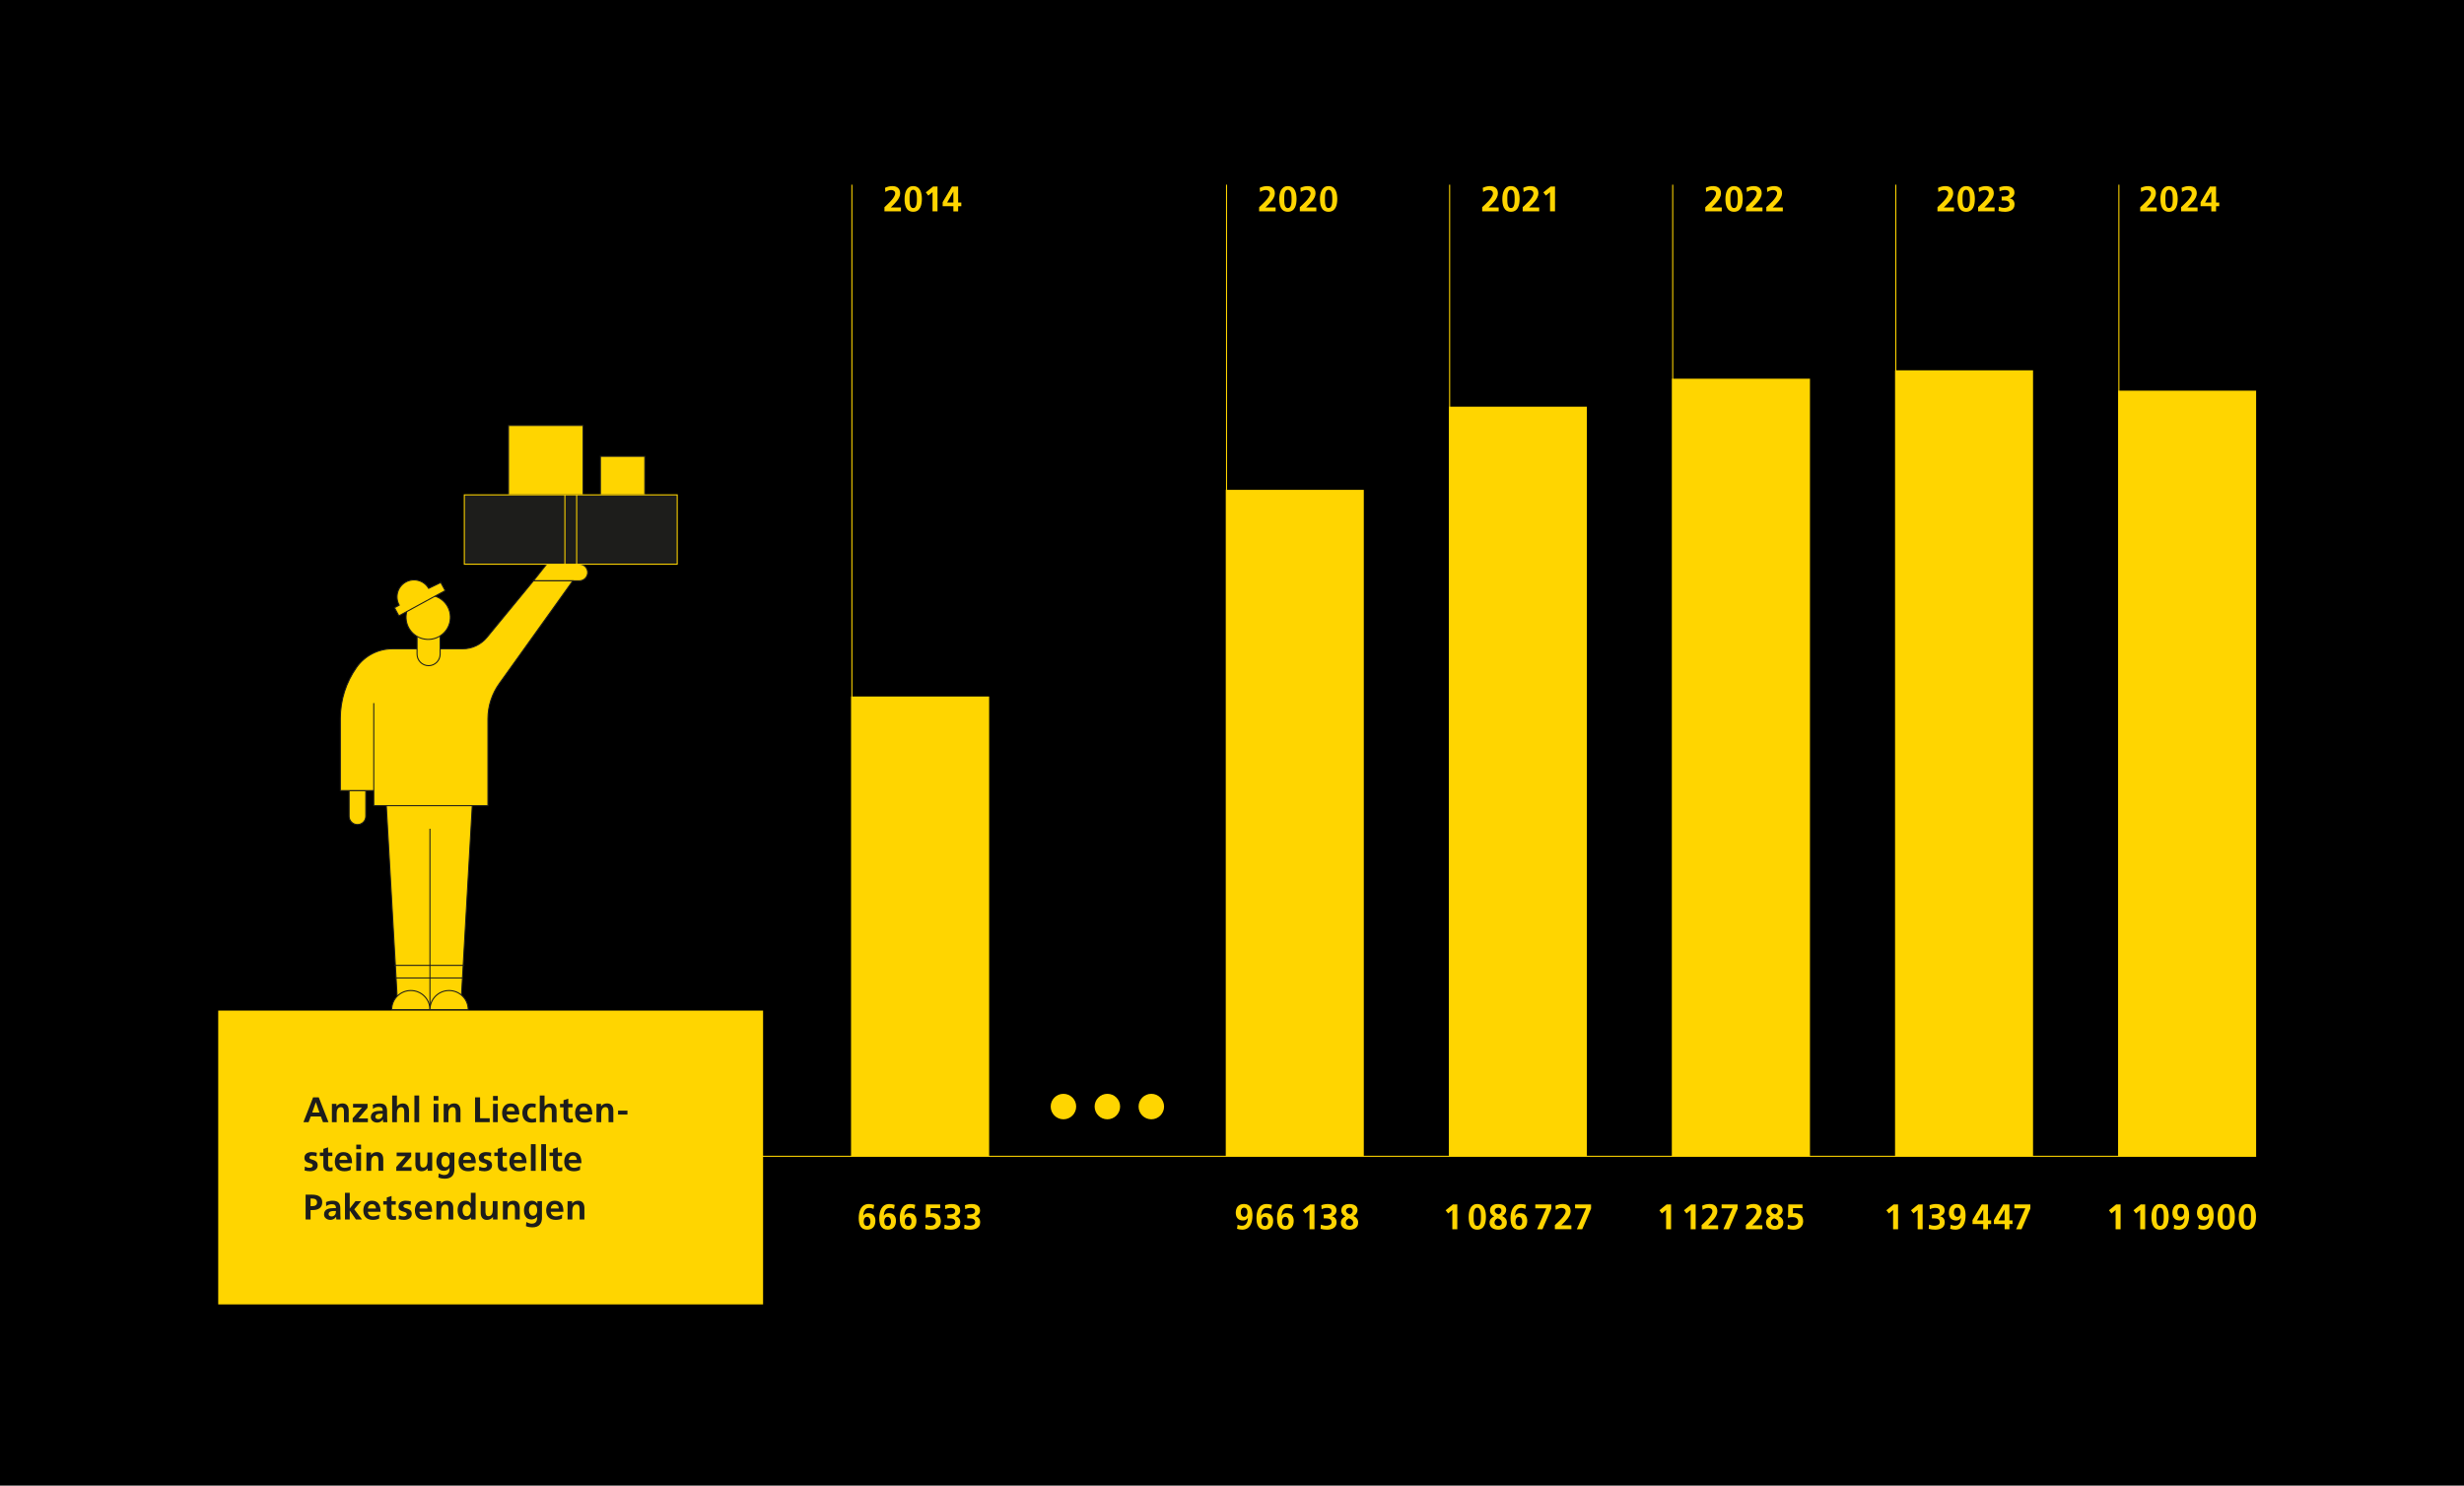 <?xml version="1.0" encoding="UTF-8"?>
<svg id="Ebene_1" xmlns="http://www.w3.org/2000/svg" version="1.1" xmlns:xlink="http://www.w3.org/1999/xlink" viewBox="0 0 1189 717">
  <!-- Generator: Adobe Illustrator 29.3.1, SVG Export Plug-In . SVG Version: 2.1.0 Build 151)  -->
  <defs>
    <style>
      .st0 {
        clip-path: url(#clippath-4);
      }

      .st1, .st2, .st3, .st4 {
        fill: none;
      }

      .st5 {
        clip-path: url(#clippath-1);
      }

      .st2, .st3 {
        stroke: #ffd500;
      }

      .st2, .st3, .st4 {
        stroke-width: .5px;
      }

      .st2, .st4 {
        stroke-miterlimit: 10;
      }

      .st6 {
        clip-path: url(#clippath-3);
      }

      .st7 {
        fill: #1d1d1b;
      }

      .st4 {
        stroke: #1d1d1b;
      }

      .st8 {
        clip-path: url(#clippath-2);
      }

      .st9 {
        fill: #ffd500;
      }

      .st10 {
        clip-path: url(#clippath);
      }
    </style>
    <clipPath id="clippath">
      <rect class="st1" x="163.78" y="204.91" width="163.46" height="282.84"/>
    </clipPath>
    <clipPath id="clippath-1">
      <rect class="st1" x="163.78" y="204.91" width="163.46" height="282.84"/>
    </clipPath>
    <clipPath id="clippath-2">
      <rect class="st1" x="163.78" y="204.91" width="163.46" height="282.84"/>
    </clipPath>
    <clipPath id="clippath-3">
      <rect class="st1" x="163.78" y="204.91" width="163.46" height="282.84"/>
    </clipPath>
    <clipPath id="clippath-4">
      <rect class="st1" x="163.78" y="204.91" width="163.46" height="282.84"/>
    </clipPath>
  </defs>
  <rect y="0" width="1189" height="717"/>
  <path class="st9" d="M283.58,276.3h0c0,2.22-1.8,4.02-4.02,4.02h-22.13l6.37-8.04h15.76c2.22,0,4.02,1.8,4.02,4.02"/>
  <path class="st4" d="M283.58,276.3h0c0,2.22-1.8,4.02-4.02,4.02h-22.13l6.37-8.04h15.76c2.22,0,4.02,1.8,4.02,4.02h0Z"/>
  <path class="st9" d="M172.49,397.97h0c-2.22,0-4.02-1.8-4.02-4.02v-12.4h8.04v12.4c0,2.22-1.8,4.02-4.02,4.02"/>
  <path class="st4" d="M172.49,397.97h0c-2.22,0-4.02-1.8-4.02-4.02v-12.4h8.04v12.4c0,2.22-1.8,4.02-4.02,4.02h0Z"/>
  <polygon class="st9" points="227.99 387.11 222.43 484.82 191.86 484.82 186.31 387.11 227.99 387.11"/>
  <g class="st10">
    <polygon class="st4" points="227.99 387.11 222.43 484.82 191.86 484.82 186.31 387.11 227.99 387.11 227.99 387.11"/>
  </g>
  <path class="st9" d="M180.36,339.36v49.5h55.09v-41.89c0-6.21,1.98-12.27,5.65-17.28l35.33-49.38h-19.01l-22.4,27.26c-2.89,3.53-7.2,5.58-11.76,5.58h-10.87s-13.18,0-13.18,0h-9.88c-6.86,0-13.28,3.33-17.24,8.92-5.12,7.23-7.86,15.86-7.86,24.72v34.76h16.13"/>
  <g class="st5">
    <path class="st4" d="M180.36,339.36v49.5h55.09v-41.89c0-6.21,1.98-12.27,5.65-17.28l35.33-49.38h-19.01l-22.4,27.26c-2.89,3.53-7.2,5.58-11.76,5.58h-10.87s-13.18,0-13.18,0h-9.88c-6.86,0-13.28,3.33-17.24,8.92-5.12,7.23-7.86,15.86-7.86,24.72v34.76h16.13M207.47,399.99v84.83"/>
    <path class="st9" d="M207.47,487.3c0-5.1-4.13-9.23-9.23-9.23s-9.23,4.13-9.23,9.23h18.47Z"/>
    <path class="st4" d="M207.47,487.3c0-5.1-4.13-9.23-9.23-9.23s-9.23,4.13-9.23,9.23h18.47Z"/>
  </g>
  <path class="st9" d="M207.47,487.3c0-5.1,4.13-9.23,9.23-9.23s9.23,4.13,9.23,9.23h-18.47Z"/>
  <g class="st8">
    <path class="st4" d="M207.47,487.3c0-5.1,4.13-9.23,9.23-9.23s9.23,4.13,9.23,9.23h-18.47ZM190.14,465.94h33.97M191.08,472h32.1"/>
  </g>
  <path class="st9" d="M212.39,306.64v9.07c0,3.08-2.5,5.57-5.57,5.57s-5.57-2.5-5.57-5.57v-9.07"/>
  <path class="st4" d="M212.39,306.64v9.07c0,3.08-2.5,5.57-5.57,5.57s-5.57-2.5-5.57-5.57v-9.07"/>
  <path class="st9" d="M196.28,295.2c-1.49,5.72,1.93,11.56,7.65,13.05,5.72,1.49,11.56-1.93,13.05-7.64,1.49-5.72-1.93-11.56-7.64-13.05"/>
  <path class="st4" d="M196.28,295.2c-1.49,5.72,1.93,11.56,7.65,13.05,5.72,1.49,11.56-1.93,13.05-7.64,1.49-5.72-1.93-11.56-7.64-13.05"/>
  <path class="st9" d="M212.7,281.16l-5.85,2.82c-2.27-3.91-7.27-5.24-11.18-2.98-3.88,2.25-5.21,7.18-3.03,11.08l-2.28,1.24,2.13,3.91,22.34-12.17-2.13-3.91Z"/>
  <path class="st4" d="M212.7,281.16l-5.85,2.82c-2.27-3.91-7.27-5.24-11.18-2.98-3.88,2.25-5.21,7.18-3.03,11.08l-2.28,1.24,2.13,3.91,22.34-12.17-2.13-3.91h0Z"/>
  <rect class="st9" x="245.38" y="205.36" width="36.01" height="33.48"/>
  <g class="st6">
    <rect class="st4" x="245.38" y="205.36" width="36.01" height="33.48"/>
  </g>
  <rect class="st9" x="289.72" y="220.24" width="21.43" height="18.6"/>
  <rect class="st4" x="289.72" y="220.24" width="21.43" height="18.6"/>
  <rect class="st7" x="224.07" y="238.84" width="102.73" height="33.48"/>
  <g class="st0">
    <path class="st2" d="M326.79,238.84h-102.73v33.48h102.73v-33.48ZM272.59,238.84v33.49M278.27,238.84v33.49"/>
  </g>
  <line class="st3" x1="1088.69" y1="558.07" x2="228.22" y2="558.07"/>
  <line class="st3" x1="411.08" y1="89.14" x2="411.08" y2="558.07"/>
  <g>
    <path class="st9" d="M426.79,102.01v-2.01c1.12-1.08,5.18-4.48,5.18-6.68,0-1.1-.98-1.61-1.96-1.61s-1.97.45-2.76.96l-.19-1.99c1.08-.55,2.33-.86,3.55-.86,2.28,0,3.76,1.15,3.76,3.5,0,2.54-2.56,4.88-4.51,6.8h4.89v1.89h-7.97Z"/>
    <path class="st9" d="M436.51,96.05c0-3,.91-6.23,4.15-6.23,3.5,0,4.19,3.45,4.19,6.23s-.72,6.16-4.19,6.16c-3.69,0-4.15-3.66-4.15-6.16ZM442.45,96.05c0-1.54,0-4.45-1.79-4.45s-1.75,2.9-1.75,4.45-.02,4.38,1.75,4.38,1.79-2.87,1.79-4.38Z"/>
  </g>
  <g>
    <path class="st9" d="M450.26,90.03h2.13v11.98h-2.4v-9.25l-2.03,1.65-1.2-1.56,3.5-2.82Z"/>
    <path class="st9" d="M454.88,97.58l4.48-7.55h2.99v7.71h1.53v1.79h-1.53v2.49h-2.3v-2.49h-5.17v-1.94ZM460.04,97.74v-5.2h-.03l-2.97,5.2h3Z"/>
  </g>
  <polygon class="st9" points="410.72 336.16 410.72 558.07 477.31 558.07 477.31 336.16 410.72 336.16 410.72 336.16"/>
  <g>
    <path class="st9" d="M421.52,583.46c-.64-.27-1.29-.48-2.09-.48-2.08,0-2.78,1.92-2.85,3.71l.03.03c.57-.82,1.3-1.2,2.32-1.2,2.27,0,3.5,1.44,3.5,3.66,0,2.59-1.27,4.31-3.98,4.31-3.33,0-4.07-2.76-4.07-5.58,0-3.24,1.05-6.81,4.93-6.81.88,0,1.7.14,2.52.43l-.31,1.94ZM416.78,589.58c0,1.13.48,2.13,1.67,2.13,1.12,0,1.58-1.08,1.58-2.15,0-1.17-.48-2.25-1.63-2.25s-1.61,1.06-1.61,2.27Z"/>
    <path class="st9" d="M431.43,583.46c-.64-.27-1.29-.48-2.09-.48-2.08,0-2.78,1.92-2.85,3.71l.03.03c.57-.82,1.3-1.2,2.32-1.2,2.27,0,3.5,1.44,3.5,3.66,0,2.59-1.27,4.31-3.98,4.31-3.33,0-4.07-2.76-4.07-5.58,0-3.24,1.05-6.81,4.93-6.81.88,0,1.7.14,2.52.43l-.31,1.94ZM426.69,589.58c0,1.13.48,2.13,1.67,2.13,1.12,0,1.58-1.08,1.58-2.15,0-1.17-.48-2.25-1.63-2.25s-1.61,1.06-1.61,2.27Z"/>
    <path class="st9" d="M441.33,583.46c-.64-.27-1.29-.48-2.09-.48-2.08,0-2.78,1.92-2.85,3.71l.03.03c.57-.82,1.3-1.2,2.32-1.2,2.27,0,3.5,1.44,3.5,3.66,0,2.59-1.27,4.31-3.98,4.31-3.33,0-4.07-2.76-4.07-5.58,0-3.24,1.05-6.81,4.93-6.81.88,0,1.7.14,2.52.43l-.31,1.94ZM436.59,589.58c0,1.13.48,2.13,1.67,2.13,1.12,0,1.58-1.08,1.58-2.15,0-1.17-.48-2.25-1.63-2.25s-1.61,1.06-1.61,2.27Z"/>
  </g>
  <g>
    <path class="st9" d="M453.7,583.09h-4.62l-.05,2.56c.27-.05.64-.12,1.1-.12,1.68,0,3.86.79,3.86,3.9,0,2.25-1.58,4.07-4.67,4.07-.93,0-2.01-.15-2.8-.34l.05-2.15c.58.24,1.41.6,2.45.6,1.25,0,2.56-.58,2.56-2.11s-1.37-2.08-2.75-2.08c-.74,0-1.44.1-2.15.33l.12-6.44h6.88v1.79Z"/>
    <path class="st9" d="M455.79,591.05c.82.33,1.72.55,2.66.55,1,0,2.52-.48,2.52-1.7,0-1.41-1.12-1.87-2.64-1.87h-1.17v-1.89h1.1c1.61,0,2.66-.53,2.66-1.58,0-1.2-.98-1.58-2.06-1.58-.94,0-1.85.22-2.69.64l-.14-1.92c.96-.38,2.11-.6,3.35-.6,1.48,0,3.95.51,3.95,3.07,0,1.63-1.01,2.4-2.23,2.87v.03c1.53.21,2.28,1.39,2.28,2.85,0,2.85-2.59,3.57-4.58,3.57-1.05,0-2.25-.14-3.14-.39l.14-2.04Z"/>
    <path class="st9" d="M465.39,591.05c.82.33,1.72.55,2.66.55,1,0,2.52-.48,2.52-1.7,0-1.41-1.12-1.87-2.64-1.87h-1.17v-1.89h1.1c1.61,0,2.66-.53,2.66-1.58,0-1.2-.98-1.58-2.06-1.58-.94,0-1.85.22-2.69.64l-.14-1.92c.96-.38,2.11-.6,3.35-.6,1.48,0,3.95.51,3.95,3.07,0,1.63-1.01,2.4-2.23,2.87v.03c1.53.21,2.28,1.39,2.28,2.85,0,2.85-2.59,3.57-4.58,3.57-1.05,0-2.25-.14-3.14-.39l.14-2.04Z"/>
  </g>
  <g>
    <path class="st9" d="M597.24,591.12c.63.27,1.29.48,2.09.48,2.08,0,2.78-1.92,2.85-3.71l-.04-.03c-.57.84-1.3,1.2-2.32,1.2-2.27,0-3.5-1.44-3.5-3.66,0-2.59,1.27-4.31,3.98-4.31,3.33,0,4.07,2.76,4.07,5.58,0,3.25-1.05,6.82-4.93,6.82-.88,0-1.7-.14-2.52-.43l.31-1.94ZM601.97,585.01c0-1.13-.48-2.13-1.67-2.13-1.12,0-1.58,1.08-1.58,2.15,0,1.17.48,2.25,1.63,2.25s1.61-1.06,1.61-2.27Z"/>
    <path class="st9" d="M613.44,583.46c-.63-.27-1.29-.48-2.09-.48-2.08,0-2.78,1.92-2.85,3.71l.04.03c.57-.82,1.3-1.2,2.32-1.2,2.27,0,3.5,1.44,3.5,3.66,0,2.59-1.27,4.31-3.98,4.31-3.33,0-4.07-2.76-4.07-5.58,0-3.24,1.05-6.81,4.93-6.81.88,0,1.7.14,2.52.43l-.31,1.94ZM608.7,589.58c0,1.13.48,2.13,1.67,2.13,1.12,0,1.58-1.08,1.58-2.15,0-1.17-.48-2.25-1.63-2.25s-1.61,1.06-1.61,2.27Z"/>
  </g>
  <path class="st9" d="M623.36,583.46c-.63-.27-1.29-.48-2.09-.48-2.08,0-2.78,1.92-2.85,3.71l.04.03c.57-.82,1.3-1.2,2.32-1.2,2.27,0,3.5,1.44,3.5,3.66,0,2.59-1.27,4.31-3.98,4.31-3.33,0-4.07-2.76-4.07-5.58,0-3.24,1.05-6.81,4.93-6.81.88,0,1.7.14,2.52.43l-.31,1.94ZM618.62,589.58c0,1.13.48,2.13,1.67,2.13,1.12,0,1.58-1.08,1.58-2.15,0-1.17-.48-2.25-1.63-2.25s-1.61,1.06-1.61,2.27Z"/>
  <g>
    <path class="st9" d="M632.17,581.3h2.13v11.98h-2.4v-9.25l-2.03,1.65-1.2-1.56,3.5-2.82Z"/>
    <path class="st9" d="M637.39,591.05c.82.33,1.72.55,2.66.55,1,0,2.52-.48,2.52-1.7,0-1.41-1.12-1.87-2.64-1.87h-1.17v-1.89h1.1c1.61,0,2.66-.53,2.66-1.58,0-1.2-.98-1.58-2.06-1.58-.94,0-1.85.22-2.7.64l-.14-1.92c.96-.38,2.11-.6,3.35-.6,1.48,0,3.95.51,3.95,3.07,0,1.63-1.01,2.4-2.23,2.87v.03c1.53.21,2.28,1.39,2.28,2.85,0,2.85-2.59,3.57-4.58,3.57-1.05,0-2.25-.14-3.14-.39l.14-2.04Z"/>
  </g>
  <path class="st9" d="M649.23,587.04c-1.2-.53-1.99-1.53-1.99-2.78,0-2.15,1.63-3.16,3.81-3.16s4.02.88,4.02,2.88c0,1.08-.67,2.33-1.99,2.87v.02c1.58.74,2.3,1.77,2.3,3.14,0,2.42-1.75,3.48-4.12,3.48s-4.22-1.01-4.22-3.45c0-1.34.76-2.27,2.2-2.97v-.03ZM651.25,591.7c.96,0,1.72-.6,1.72-1.6,0-1.18-1.01-1.75-2.01-2.08-.86.41-1.53.96-1.53,1.97s.86,1.7,1.82,1.7ZM651.42,586.13c.67-.24,1.34-1,1.34-1.73,0-.89-.57-1.51-1.48-1.51s-1.75.48-1.75,1.44c0,1.03,1.06,1.49,1.89,1.8Z"/>
  <line class="st3" x1="591.87" y1="89.14" x2="591.87" y2="558.07"/>
  <g>
    <path class="st9" d="M607.59,102.01v-2.01c1.12-1.08,5.18-4.48,5.18-6.68,0-1.1-.98-1.61-1.96-1.61s-1.97.45-2.76.96l-.19-1.99c1.08-.55,2.33-.86,3.55-.86,2.28,0,3.76,1.15,3.76,3.5,0,2.54-2.56,4.88-4.51,6.8h4.89v1.89h-7.96Z"/>
    <path class="st9" d="M617.31,96.05c0-3,.91-6.23,4.15-6.23,3.5,0,4.19,3.45,4.19,6.23s-.72,6.16-4.19,6.16c-3.69,0-4.15-3.66-4.15-6.16ZM623.25,96.05c0-1.54,0-4.45-1.79-4.45s-1.75,2.9-1.75,4.45-.02,4.38,1.75,4.38,1.79-2.87,1.79-4.38Z"/>
    <path class="st9" d="M627.23,102.01v-2.01c1.12-1.08,5.18-4.48,5.18-6.68,0-1.1-.98-1.61-1.96-1.61s-1.97.45-2.76.96l-.19-1.99c1.08-.55,2.33-.86,3.55-.86,2.28,0,3.76,1.15,3.76,3.5,0,2.54-2.56,4.88-4.51,6.8h4.89v1.89h-7.96Z"/>
    <path class="st9" d="M636.95,96.05c0-3,.91-6.23,4.15-6.23,3.5,0,4.19,3.45,4.19,6.23s-.72,6.16-4.19,6.16c-3.69,0-4.15-3.66-4.15-6.16ZM642.89,96.05c0-1.54,0-4.45-1.79-4.45s-1.75,2.9-1.75,4.45-.02,4.38,1.75,4.38,1.79-2.87,1.79-4.38Z"/>
  </g>
  <polygon class="st9" points="591.51 236.42 591.51 558.07 658.1 558.07 658.1 236.42 591.51 236.42 591.51 236.42"/>
  <line class="st3" x1="699.52" y1="89.14" x2="699.52" y2="558.07"/>
  <g>
    <path class="st9" d="M715.23,102.01v-2.01c1.12-1.08,5.18-4.48,5.18-6.68,0-1.1-.98-1.61-1.96-1.61s-1.97.45-2.76.96l-.19-1.99c1.08-.55,2.33-.86,3.55-.86,2.28,0,3.76,1.15,3.76,3.5,0,2.54-2.56,4.88-4.51,6.8h4.89v1.89h-7.96Z"/>
    <path class="st9" d="M724.95,96.05c0-3,.91-6.23,4.15-6.23,3.5,0,4.19,3.45,4.19,6.23s-.72,6.16-4.19,6.16c-3.69,0-4.15-3.66-4.15-6.16ZM730.89,96.05c0-1.54,0-4.45-1.79-4.45s-1.75,2.9-1.75,4.45-.02,4.38,1.75,4.38,1.79-2.87,1.79-4.38Z"/>
  </g>
  <g>
    <path class="st9" d="M734.77,102.01v-2.01c1.12-1.08,5.18-4.48,5.18-6.68,0-1.1-.98-1.61-1.96-1.61s-1.97.45-2.76.96l-.19-1.99c1.08-.55,2.33-.86,3.55-.86,2.28,0,3.76,1.15,3.76,3.5,0,2.54-2.56,4.88-4.51,6.8h4.89v1.89h-7.96Z"/>
    <path class="st9" d="M748.24,90.03h2.13v11.98h-2.4v-9.25l-2.03,1.65-1.2-1.56,3.5-2.82Z"/>
  </g>
  <polygon class="st9" points="699.16 196.28 699.16 558.07 765.75 558.07 765.75 196.28 699.16 196.28 699.16 196.28"/>
  <path class="st9" d="M804.24,581.3h2.13v11.98h-2.4v-9.25l-2.03,1.65-1.2-1.56,3.5-2.82Z"/>
  <g>
    <path class="st9" d="M816.11,581.3h2.13v11.98h-2.4v-9.25l-2.03,1.65-1.2-1.56,3.5-2.82Z"/>
    <path class="st9" d="M821.12,593.28v-2.01c1.12-1.08,5.18-4.48,5.18-6.68,0-1.1-.98-1.61-1.96-1.61s-1.97.45-2.76.96l-.19-1.99c1.08-.55,2.33-.86,3.55-.86,2.28,0,3.76,1.15,3.76,3.5,0,2.54-2.56,4.88-4.51,6.8h4.89v1.89h-7.96Z"/>
  </g>
  <path class="st9" d="M830.76,581.3h7.72v1.99l-4.26,9.99h-2.61l4.45-10.09h-5.3v-1.89Z"/>
  <g>
    <path class="st9" d="M842.46,593.28v-2.01c1.12-1.08,5.18-4.48,5.18-6.68,0-1.1-.98-1.61-1.96-1.61s-1.97.45-2.76.96l-.19-1.99c1.08-.55,2.33-.86,3.55-.86,2.28,0,3.76,1.15,3.76,3.5,0,2.54-2.56,4.88-4.51,6.8h4.89v1.89h-7.96Z"/>
    <path class="st9" d="M854.37,587.04c-1.2-.53-1.99-1.53-1.99-2.78,0-2.15,1.63-3.16,3.81-3.16s4.02.88,4.02,2.88c0,1.08-.67,2.33-1.99,2.87v.02c1.58.74,2.3,1.77,2.3,3.14,0,2.42-1.75,3.48-4.12,3.48s-4.22-1.01-4.22-3.45c0-1.34.76-2.27,2.2-2.97v-.03ZM856.4,591.7c.96,0,1.72-.6,1.72-1.6,0-1.18-1.01-1.75-2.01-2.08-.86.41-1.53.96-1.53,1.97s.86,1.7,1.82,1.7ZM856.57,586.13c.67-.24,1.34-1,1.34-1.73,0-.89-.57-1.51-1.48-1.51s-1.75.48-1.75,1.44c0,1.03,1.06,1.49,1.89,1.8Z"/>
  </g>
  <path class="st9" d="M869.82,583.09h-4.62l-.05,2.56c.27-.05.63-.12,1.1-.12,1.68,0,3.86.79,3.86,3.9,0,2.25-1.58,4.07-4.67,4.07-.93,0-2.01-.15-2.8-.34l.05-2.15c.58.24,1.41.6,2.46.6,1.25,0,2.56-.58,2.56-2.11s-1.37-2.08-2.75-2.08c-.74,0-1.44.1-2.15.33l.12-6.44h6.88v1.79Z"/>
  <line class="st3" x1="807.17" y1="89.14" x2="807.17" y2="558.07"/>
  <g>
    <path class="st9" d="M822.88,102.01v-2.01c1.12-1.08,5.18-4.48,5.18-6.68,0-1.1-.98-1.61-1.96-1.61s-1.97.45-2.76.96l-.19-1.99c1.08-.55,2.33-.86,3.55-.86,2.28,0,3.76,1.15,3.76,3.5,0,2.54-2.56,4.88-4.51,6.8h4.89v1.89h-7.96Z"/>
    <path class="st9" d="M832.6,96.05c0-3,.91-6.23,4.15-6.23,3.5,0,4.19,3.45,4.19,6.23s-.72,6.16-4.19,6.16c-3.69,0-4.15-3.66-4.15-6.16ZM838.54,96.05c0-1.54,0-4.45-1.79-4.45s-1.75,2.9-1.75,4.45-.02,4.38,1.75,4.38,1.79-2.87,1.79-4.38Z"/>
    <path class="st9" d="M842.52,102.01v-2.01c1.12-1.08,5.18-4.48,5.18-6.68,0-1.1-.98-1.61-1.96-1.61s-1.97.45-2.76.96l-.19-1.99c1.08-.55,2.33-.86,3.55-.86,2.28,0,3.76,1.15,3.76,3.5,0,2.54-2.56,4.88-4.51,6.8h4.89v1.89h-7.96Z"/>
    <path class="st9" d="M852.34,102.01v-2.01c1.12-1.08,5.18-4.48,5.18-6.68,0-1.1-.98-1.61-1.96-1.61s-1.97.45-2.76.96l-.19-1.99c1.08-.55,2.33-.86,3.55-.86,2.28,0,3.76,1.15,3.76,3.5,0,2.54-2.56,4.88-4.51,6.8h4.89v1.89h-7.96Z"/>
  </g>
  <polygon class="st9" points="806.81 182.78 806.81 558.07 873.4 558.07 873.4 182.78 806.81 182.78 806.81 182.78"/>
  <line class="st3" x1="914.82" y1="89.14" x2="914.82" y2="558.07"/>
  <g>
    <path class="st9" d="M934.92,102.01v-2.01c1.12-1.08,5.18-4.48,5.18-6.68,0-1.1-.98-1.61-1.96-1.61s-1.97.45-2.76.96l-.19-1.99c1.08-.55,2.33-.86,3.55-.86,2.28,0,3.76,1.15,3.76,3.5,0,2.54-2.56,4.88-4.51,6.8h4.89v1.89h-7.96Z"/>
    <path class="st9" d="M944.62,96.05c0-3,.91-6.23,4.15-6.23,3.5,0,4.19,3.45,4.19,6.23s-.72,6.16-4.19,6.16c-3.69,0-4.15-3.66-4.15-6.16ZM950.56,96.05c0-1.54,0-4.45-1.79-4.45s-1.75,2.9-1.75,4.45-.02,4.38,1.75,4.38,1.79-2.87,1.79-4.38Z"/>
    <path class="st9" d="M954.52,102.01v-2.01c1.12-1.08,5.18-4.48,5.18-6.68,0-1.1-.98-1.61-1.96-1.61s-1.97.45-2.76.96l-.19-1.99c1.08-.55,2.33-.86,3.55-.86,2.28,0,3.76,1.15,3.76,3.5,0,2.54-2.56,4.88-4.51,6.8h4.89v1.89h-7.96Z"/>
    <path class="st9" d="M964.53,99.78c.82.33,1.72.55,2.66.55,1,0,2.52-.48,2.52-1.7,0-1.41-1.12-1.87-2.64-1.87h-1.17v-1.89h1.1c1.61,0,2.66-.53,2.66-1.58,0-1.2-.98-1.58-2.06-1.58-.94,0-1.85.22-2.7.64l-.14-1.92c.96-.38,2.11-.6,3.35-.6,1.48,0,3.95.52,3.95,3.07,0,1.63-1.01,2.4-2.23,2.87v.03c1.53.21,2.28,1.39,2.28,2.85,0,2.85-2.59,3.57-4.58,3.57-1.05,0-2.25-.14-3.14-.4l.14-2.04Z"/>
  </g>
  <polygon class="st9" points="914.46 178.73 914.46 558.07 981.04 558.07 981.04 178.73 914.46 178.73 914.46 178.73"/>
  <path class="st9" d="M913.78,581.3h2.13v11.98h-2.4v-9.25l-2.03,1.65-1.2-1.56,3.5-2.82Z"/>
  <g>
    <path class="st9" d="M925.64,581.3h2.13v11.98h-2.4v-9.25l-2.03,1.65-1.2-1.56,3.5-2.82Z"/>
    <path class="st9" d="M930.86,591.05c.82.33,1.72.55,2.66.55,1,0,2.52-.48,2.52-1.7,0-1.41-1.12-1.87-2.64-1.87h-1.17v-1.89h1.1c1.61,0,2.66-.53,2.66-1.58,0-1.2-.98-1.58-2.06-1.58-.94,0-1.85.22-2.7.64l-.14-1.92c.96-.38,2.11-.6,3.35-.6,1.48,0,3.95.51,3.95,3.07,0,1.63-1.01,2.4-2.23,2.87v.03c1.53.21,2.28,1.39,2.28,2.85,0,2.85-2.59,3.57-4.58,3.57-1.05,0-2.25-.14-3.14-.39l.14-2.04Z"/>
  </g>
  <path class="st9" d="M941.36,591.12c.63.27,1.29.48,2.09.48,2.08,0,2.78-1.92,2.85-3.71l-.04-.03c-.57.84-1.3,1.2-2.32,1.2-2.27,0-3.5-1.44-3.5-3.66,0-2.59,1.27-4.31,3.98-4.31,3.33,0,4.07,2.76,4.07,5.58,0,3.25-1.05,6.82-4.93,6.82-.88,0-1.7-.14-2.52-.43l.31-1.94ZM946.1,585.01c0-1.13-.48-2.13-1.67-2.13-1.12,0-1.58,1.08-1.58,2.15,0,1.17.48,2.25,1.63,2.25s1.61-1.06,1.61-2.27Z"/>
  <g>
    <path class="st9" d="M951.84,588.85l4.48-7.55h2.99v7.71h1.53v1.79h-1.53v2.49h-2.3v-2.49h-5.17v-1.94ZM957.01,589.01v-5.2h-.03l-2.97,5.2h3Z"/>
    <path class="st9" d="M962.16,588.85l4.48-7.55h2.99v7.71h1.53v1.79h-1.53v2.49h-2.3v-2.49h-5.17v-1.94ZM967.32,589.01v-5.2h-.03l-2.97,5.2h3Z"/>
  </g>
  <path class="st9" d="M972.03,581.3h7.72v1.99l-4.26,9.99h-2.61l4.45-10.09h-5.3v-1.89Z"/>
  <g>
    <path class="st9" d="M1032.76,102.01v-2.01c1.12-1.08,5.18-4.48,5.18-6.68,0-1.1-.98-1.61-1.96-1.61s-1.97.45-2.76.96l-.19-1.99c1.08-.55,2.33-.86,3.55-.86,2.28,0,3.76,1.15,3.76,3.5,0,2.54-2.56,4.88-4.51,6.8h4.89v1.89h-7.96Z"/>
    <path class="st9" d="M1042.51,96.05c0-3,.91-6.23,4.15-6.23,3.5,0,4.19,3.45,4.19,6.23s-.72,6.16-4.19,6.16c-3.69,0-4.15-3.66-4.15-6.16ZM1048.45,96.05c0-1.54,0-4.45-1.79-4.45s-1.75,2.9-1.75,4.45-.02,4.38,1.75,4.38,1.79-2.87,1.79-4.38Z"/>
    <path class="st9" d="M1052.47,102.01v-2.01c1.12-1.08,5.18-4.48,5.18-6.68,0-1.1-.98-1.61-1.96-1.61s-1.97.45-2.76.96l-.19-1.99c1.08-.55,2.33-.86,3.55-.86,2.28,0,3.76,1.15,3.76,3.5,0,2.54-2.56,4.88-4.51,6.8h4.89v1.89h-7.96Z"/>
    <path class="st9" d="M1061.89,97.58l4.48-7.55h2.99v7.71h1.53v1.79h-1.53v2.49h-2.3v-2.49h-5.17v-1.94ZM1067.06,97.74v-5.2h-.03l-2.97,5.2h3Z"/>
  </g>
  <line class="st3" x1="1022.47" y1="89.14" x2="1022.47" y2="558.07"/>
  <polygon class="st9" points="1022.11 188.55 1022.11 558.07 1088.69 558.07 1088.69 188.55 1022.11 188.55 1022.11 188.55"/>
  <path class="st9" d="M1021.16,581.3h2.13v11.98h-2.4v-9.25l-2.03,1.65-1.2-1.56,3.5-2.82Z"/>
  <g>
    <path class="st9" d="M1033.02,581.3h2.13v11.98h-2.4v-9.25l-2.03,1.65-1.2-1.56,3.5-2.82Z"/>
    <path class="st9" d="M1038.18,587.33c0-3,.91-6.23,4.15-6.23,3.5,0,4.19,3.45,4.19,6.23s-.72,6.16-4.19,6.16c-3.69,0-4.15-3.66-4.15-6.16ZM1044.12,587.33c0-1.54,0-4.45-1.79-4.45s-1.75,2.9-1.75,4.45-.02,4.38,1.75,4.38,1.79-2.87,1.79-4.38Z"/>
  </g>
  <path class="st9" d="M1049.21,591.12c.63.27,1.29.48,2.09.48,2.08,0,2.78-1.92,2.85-3.71l-.04-.03c-.57.84-1.3,1.2-2.32,1.2-2.27,0-3.5-1.44-3.5-3.66,0-2.59,1.27-4.31,3.98-4.31,3.33,0,4.07,2.76,4.07,5.58,0,3.25-1.05,6.82-4.93,6.82-.88,0-1.7-.14-2.52-.43l.31-1.94ZM1053.95,585.01c0-1.13-.48-2.13-1.67-2.13-1.12,0-1.58,1.08-1.58,2.15,0,1.17.48,2.25,1.63,2.25s1.61-1.06,1.61-2.27Z"/>
  <g>
    <path class="st9" d="M1061.07,591.12c.63.27,1.29.48,2.09.48,2.08,0,2.78-1.92,2.85-3.71l-.04-.03c-.57.84-1.3,1.2-2.32,1.2-2.27,0-3.5-1.44-3.5-3.66,0-2.59,1.27-4.31,3.98-4.31,3.33,0,4.07,2.76,4.07,5.58,0,3.25-1.05,6.82-4.93,6.82-.88,0-1.7-.14-2.52-.43l.31-1.94ZM1065.8,585.01c0-1.13-.48-2.13-1.67-2.13-1.12,0-1.58,1.08-1.58,2.15,0,1.17.48,2.25,1.63,2.25s1.61-1.06,1.61-2.27Z"/>
    <path class="st9" d="M1070.09,587.33c0-3,.91-6.23,4.15-6.23,3.5,0,4.19,3.45,4.19,6.23s-.72,6.16-4.19,6.16c-3.69,0-4.15-3.66-4.15-6.16ZM1076.03,587.33c0-1.54,0-4.45-1.79-4.45s-1.75,2.9-1.75,4.45-.02,4.38,1.75,4.38,1.79-2.87,1.79-4.38Z"/>
  </g>
  <path class="st9" d="M1080.29,587.33c0-3,.91-6.23,4.15-6.23,3.5,0,4.19,3.45,4.19,6.23s-.72,6.16-4.19,6.16c-3.69,0-4.15-3.66-4.15-6.16ZM1086.23,587.33c0-1.54,0-4.45-1.79-4.45s-1.75,2.9-1.75,4.45-.02,4.38,1.75,4.38,1.79-2.87,1.79-4.38Z"/>
  <polygon class="st9" points="105.3 487.75 105.3 629.56 368.22 629.56 368.22 487.75 105.3 487.75 105.3 487.75"/>
  <g>
    <path class="st7" d="M151.1,529.62h2.71l4.7,11.98h-2.66l-1.03-2.75h-4.86l-1.05,2.75h-2.49l4.67-11.98ZM152.42,532.02h-.03l-1.73,4.94h3.5l-1.73-4.94Z"/>
    <path class="st7" d="M160.17,532.76h2.18v1.2h.03c.72-1.01,1.7-1.41,2.9-1.41,2.09,0,3,1.48,3,3.47v5.58h-2.3v-4.72c0-1.08-.02-2.54-1.49-2.54-1.67,0-2.03,1.8-2.03,2.94v4.33h-2.3v-8.84Z"/>
  </g>
  <g>
    <path class="st7" d="M170.36,532.76h7v1.89l-4.39,5.17h4.55v1.79h-7.35v-1.87l4.48-5.18h-4.29v-1.79Z"/>
    <path class="st7" d="M179.91,533.23c.89-.41,2.09-.67,3.07-.67,2.7,0,3.81,1.12,3.81,3.73v1.13c0,.89.02,1.56.03,2.21.02.67.05,1.29.1,1.97h-2.03c-.09-.46-.09-1.05-.1-1.32h-.03c-.53.98-1.68,1.53-2.73,1.53-1.56,0-3.09-.94-3.09-2.63,0-1.32.63-2.09,1.51-2.52.88-.43,2.01-.52,2.97-.52h1.27c0-1.42-.64-1.91-1.99-1.91-.98,0-1.96.38-2.73.96l-.07-1.97ZM182.6,540.13c.7,0,1.25-.31,1.61-.79.38-.5.48-1.13.48-1.82h-1c-1.03,0-2.56.17-2.56,1.53,0,.75.63,1.08,1.46,1.08Z"/>
    <path class="st7" d="M189.25,528.73h2.3v5.24h.03c.58-.86,1.58-1.41,2.78-1.41,2.09,0,3,1.48,3,3.47v5.58h-2.3v-4.72c0-1.08-.02-2.54-1.49-2.54-1.67,0-2.03,1.8-2.03,2.94v4.33h-2.3v-12.88Z"/>
    <path class="st7" d="M199.97,528.73h2.3v12.88h-2.3v-12.88Z"/>
  </g>
  <g>
    <path class="st7" d="M209.25,528.95h2.3v2.2h-2.3v-2.2ZM209.25,532.76h2.3v8.84h-2.3v-8.84Z"/>
    <path class="st7" d="M214.1,532.76h2.18v1.2h.03c.72-1.01,1.7-1.41,2.9-1.41,2.09,0,3,1.48,3,3.47v5.58h-2.3v-4.72c0-1.08-.02-2.54-1.49-2.54-1.67,0-2.03,1.8-2.03,2.94v4.33h-2.3v-8.84Z"/>
  </g>
  <g>
    <path class="st7" d="M229.26,529.62h2.4v10.09h4.65v1.89h-7.06v-11.98Z"/>
    <path class="st7" d="M237.91,528.95h2.3v2.2h-2.3v-2.2ZM237.91,532.76h2.3v8.84h-2.3v-8.84Z"/>
    <path class="st7" d="M249.95,541.11c-.84.46-1.8.7-3.04.7-2.92,0-4.62-1.68-4.62-4.58,0-2.56,1.36-4.67,4.1-4.67,3.28,0,4.21,2.25,4.21,5.34h-6.11c.1,1.42,1.1,2.23,2.52,2.23,1.12,0,2.08-.41,2.94-.89v1.87ZM248.4,536.32c-.07-1.12-.58-2.08-1.87-2.08s-1.94.89-2.04,2.08h3.91Z"/>
    <path class="st7" d="M258.36,534.67c-.41-.19-.86-.33-1.56-.33-1.42,0-2.33,1.13-2.33,2.8s.77,2.88,2.39,2.88c.65,0,1.37-.24,1.77-.41l.1,1.91c-.67.21-1.36.29-2.3.29-2.9,0-4.36-1.97-4.36-4.67s1.51-4.58,4.27-4.58c.93,0,1.6.1,2.23.29l-.21,1.82Z"/>
    <path class="st7" d="M260.47,528.73h2.3v5.24h.03c.58-.86,1.58-1.41,2.78-1.41,2.09,0,3,1.48,3,3.47v5.58h-2.3v-4.72c0-1.08-.02-2.54-1.49-2.54-1.67,0-2.03,1.8-2.03,2.94v4.33h-2.3v-12.88Z"/>
    <path class="st7" d="M271.93,534.45h-1.7v-1.68h1.7v-1.77l2.3-.74v2.51h2.04v1.68h-2.04v4.12c0,.75.21,1.46,1.08,1.46.41,0,.81-.09,1.05-.24l.07,1.82c-.48.14-1.01.21-1.7.21-1.8,0-2.8-1.12-2.8-2.87v-4.5Z"/>
    <path class="st7" d="M285.17,541.11c-.84.46-1.8.7-3.04.7-2.92,0-4.62-1.68-4.62-4.58,0-2.56,1.36-4.67,4.1-4.67,3.28,0,4.21,2.25,4.21,5.34h-6.11c.1,1.42,1.1,2.23,2.52,2.23,1.12,0,2.08-.41,2.94-.89v1.87ZM283.62,536.32c-.07-1.12-.58-2.08-1.87-2.08s-1.94.89-2.04,2.08h3.91Z"/>
    <path class="st7" d="M287.85,532.76h2.18v1.2h.03c.72-1.01,1.7-1.41,2.9-1.41,2.09,0,3,1.48,3,3.47v5.58h-2.3v-4.72c0-1.08-.02-2.54-1.49-2.54-1.67,0-2.03,1.8-2.03,2.94v4.33h-2.3v-8.84Z"/>
  </g>
  <path class="st7" d="M298.25,537.93v-1.89h4.52v1.89h-4.52Z"/>
  <g>
    <path class="st7" d="M152.72,558.11c-.7-.24-1.22-.38-2.06-.38-.62,0-1.36.22-1.36.98,0,1.41,4,.51,4,3.71,0,2.06-1.84,2.88-3.71,2.88-.88,0-1.77-.15-2.61-.38l.14-1.89c.72.36,1.48.58,2.27.58.58,0,1.51-.22,1.51-1.08,0-1.73-4-.55-4-3.74,0-1.91,1.67-2.75,3.47-2.75,1.08,0,1.79.17,2.51.33l-.15,1.73Z"/>
    <path class="st7" d="M156.03,557.94h-1.7v-1.68h1.7v-1.77l2.3-.74v2.51h2.04v1.68h-2.04v4.12c0,.75.21,1.46,1.08,1.46.41,0,.81-.09,1.05-.24l.07,1.82c-.48.14-1.01.21-1.7.21-1.8,0-2.8-1.12-2.8-2.87v-4.5Z"/>
    <path class="st7" d="M169.23,564.6c-.84.46-1.8.7-3.04.7-2.92,0-4.62-1.68-4.62-4.58,0-2.56,1.36-4.67,4.1-4.67,3.28,0,4.21,2.25,4.21,5.34h-6.11c.1,1.42,1.1,2.23,2.52,2.23,1.12,0,2.08-.41,2.94-.89v1.87ZM167.68,559.81c-.07-1.12-.58-2.08-1.87-2.08s-1.94.89-2.04,2.08h3.91Z"/>
    <path class="st7" d="M171.92,552.44h2.3v2.2h-2.3v-2.2ZM171.92,556.25h2.3v8.84h-2.3v-8.84Z"/>
    <path class="st7" d="M176.83,556.25h2.18v1.2h.03c.72-1.01,1.7-1.41,2.9-1.41,2.09,0,3,1.48,3,3.47v5.58h-2.3v-4.72c0-1.08-.02-2.54-1.49-2.54-1.67,0-2.03,1.8-2.03,2.94v4.33h-2.3v-8.84Z"/>
  </g>
  <path class="st7" d="M191.41,556.25h7v1.89l-4.39,5.17h4.55v1.79h-7.35v-1.87l4.48-5.18h-4.29v-1.79Z"/>
  <g>
    <path class="st7" d="M208.55,565.09h-2.18v-1.2h-.03c-.7.86-1.7,1.41-2.9,1.41-2.09,0-3-1.48-3-3.47v-5.58h2.3v4.72c0,1.08.02,2.54,1.49,2.54,1.67,0,2.03-1.8,2.03-2.94v-4.33h2.3v8.84Z"/>
    <path class="st7" d="M219.26,556.25v7.98c0,2.4-.96,4.67-4.67,4.67-.91,0-1.96-.14-3.06-.6l.19-1.96c.7.38,1.85.77,2.58.77,2.54,0,2.66-1.91,2.66-3.43h-.03c-.43.75-1.46,1.41-2.75,1.41-2.61,0-3.6-2.09-3.6-4.46,0-2.13,1.1-4.58,3.74-4.58,1.17,0,2.08.4,2.71,1.41h.03v-1.2h2.2ZM216.96,560.58c0-1.51-.58-2.75-1.92-2.75-1.56,0-2.06,1.44-2.06,2.8,0,1.2.64,2.68,1.96,2.68,1.44,0,2.03-1.25,2.03-2.73Z"/>
    <path class="st7" d="M228.94,564.6c-.84.46-1.8.7-3.04.7-2.92,0-4.62-1.68-4.62-4.58,0-2.56,1.36-4.67,4.1-4.67,3.28,0,4.21,2.25,4.21,5.34h-6.11c.1,1.42,1.1,2.23,2.52,2.23,1.12,0,2.08-.41,2.94-.89v1.87ZM227.39,559.81c-.07-1.12-.58-2.08-1.87-2.08s-1.94.89-2.04,2.08h3.91Z"/>
    <path class="st7" d="M236.87,558.11c-.7-.24-1.22-.38-2.06-.38-.62,0-1.36.22-1.36.98,0,1.41,4,.51,4,3.71,0,2.06-1.84,2.88-3.71,2.88-.88,0-1.77-.15-2.61-.38l.14-1.89c.72.36,1.48.58,2.27.58.58,0,1.51-.22,1.51-1.08,0-1.73-4-.55-4-3.74,0-1.91,1.67-2.75,3.47-2.75,1.08,0,1.79.17,2.51.33l-.15,1.73Z"/>
    <path class="st7" d="M240.22,557.94h-1.7v-1.68h1.7v-1.77l2.3-.74v2.51h2.04v1.68h-2.04v4.12c0,.75.21,1.46,1.08,1.46.41,0,.81-.09,1.05-.24l.07,1.82c-.48.14-1.01.21-1.7.21-1.8,0-2.8-1.12-2.8-2.87v-4.5Z"/>
    <path class="st7" d="M253.45,564.6c-.84.46-1.8.7-3.04.7-2.92,0-4.62-1.68-4.62-4.58,0-2.56,1.36-4.67,4.1-4.67,3.28,0,4.21,2.25,4.21,5.34h-6.11c.1,1.42,1.1,2.23,2.52,2.23,1.12,0,2.08-.41,2.94-.89v1.87ZM251.91,559.81c-.07-1.12-.58-2.08-1.87-2.08s-1.94.89-2.04,2.08h3.91Z"/>
    <path class="st7" d="M256.18,552.22h2.3v12.88h-2.3v-12.88Z"/>
    <path class="st7" d="M261.17,552.22h2.3v12.88h-2.3v-12.88Z"/>
    <path class="st7" d="M266.87,557.94h-1.7v-1.68h1.7v-1.77l2.3-.74v2.51h2.04v1.68h-2.04v4.12c0,.75.21,1.46,1.08,1.46.41,0,.81-.09,1.05-.24l.07,1.82c-.48.14-1.01.21-1.7.21-1.8,0-2.8-1.12-2.8-2.87v-4.5Z"/>
  </g>
  <path class="st7" d="M279.92,564.6c-.84.46-1.8.7-3.04.7-2.92,0-4.62-1.68-4.62-4.58,0-2.56,1.36-4.67,4.1-4.67,3.28,0,4.21,2.25,4.21,5.34h-6.11c.1,1.42,1.1,2.23,2.52,2.23,1.12,0,2.08-.41,2.94-.89v1.87ZM278.37,559.81c-.07-1.12-.58-2.08-1.87-2.08s-1.94.89-2.04,2.08h3.91Z"/>
  <g>
    <path class="st7" d="M147.46,576.59h3.04c2.61,0,5,.76,5,3.62s-2.04,3.81-4.62,3.81h-1.01v4.55h-2.4v-11.98ZM149.87,582.13h.84c1.2,0,2.28-.39,2.28-1.79s-1.05-1.87-2.28-1.87h-.84v3.66Z"/>
    <path class="st7" d="M157.33,580.19c.89-.41,2.09-.67,3.07-.67,2.7,0,3.81,1.12,3.81,3.73v1.13c0,.89.02,1.56.03,2.21.02.67.05,1.29.1,1.97h-2.03c-.09-.46-.09-1.05-.1-1.32h-.03c-.53.98-1.68,1.53-2.73,1.53-1.56,0-3.09-.94-3.09-2.63,0-1.32.63-2.09,1.51-2.52.88-.43,2.01-.52,2.97-.52h1.27c0-1.42-.64-1.91-1.99-1.91-.98,0-1.96.38-2.73.96l-.07-1.97ZM160.03,587.09c.7,0,1.25-.31,1.61-.79.38-.5.48-1.13.48-1.82h-1c-1.03,0-2.56.17-2.56,1.53,0,.75.63,1.08,1.46,1.08Z"/>
    <path class="st7" d="M166.47,575.69h2.3v7.57h.03l2.75-3.54h2.71l-3.3,3.95,3.71,4.89h-2.92l-2.95-4.29h-.03v4.29h-2.3v-12.88Z"/>
    <path class="st7" d="M182.98,588.07c-.84.46-1.8.7-3.04.7-2.92,0-4.62-1.68-4.62-4.58,0-2.56,1.36-4.67,4.1-4.67,3.28,0,4.21,2.25,4.21,5.34h-6.11c.1,1.42,1.1,2.23,2.52,2.23,1.12,0,2.08-.41,2.94-.89v1.87ZM181.43,583.28c-.07-1.12-.58-2.08-1.87-2.08s-1.94.89-2.04,2.08h3.91Z"/>
  </g>
  <g>
    <path class="st7" d="M186.64,581.41h-1.7v-1.68h1.7v-1.77l2.3-.74v2.51h2.04v1.68h-2.04v4.12c0,.75.21,1.46,1.08,1.46.41,0,.81-.09,1.05-.24l.07,1.82c-.48.14-1.01.21-1.7.21-1.8,0-2.8-1.12-2.8-2.87v-4.5Z"/>
    <path class="st7" d="M198.11,581.58c-.7-.24-1.22-.38-2.06-.38-.62,0-1.36.22-1.36.98,0,1.41,4,.51,4,3.71,0,2.06-1.84,2.88-3.71,2.88-.88,0-1.77-.15-2.61-.38l.14-1.89c.72.36,1.48.58,2.27.58.58,0,1.51-.22,1.51-1.08,0-1.73-4-.55-4-3.74,0-1.91,1.67-2.75,3.47-2.75,1.08,0,1.79.17,2.51.33l-.15,1.73Z"/>
    <path class="st7" d="M207.86,588.07c-.84.46-1.8.7-3.04.7-2.92,0-4.62-1.68-4.62-4.58,0-2.56,1.36-4.67,4.1-4.67,3.28,0,4.21,2.25,4.21,5.34h-6.11c.1,1.42,1.1,2.23,2.52,2.23,1.12,0,2.08-.41,2.94-.89v1.87ZM206.31,583.28c-.07-1.12-.58-2.08-1.87-2.08s-1.94.89-2.04,2.08h3.91Z"/>
    <path class="st7" d="M210.6,579.73h2.18v1.2h.03c.72-1.01,1.7-1.41,2.9-1.41,2.09,0,3,1.48,3,3.47v5.58h-2.3v-4.72c0-1.08-.02-2.54-1.49-2.54-1.67,0-2.03,1.8-2.03,2.94v4.33h-2.3v-8.84Z"/>
    <path class="st7" d="M227.27,587.57h-.03c-.69.86-1.63,1.2-2.71,1.2-2.71,0-3.71-2.23-3.71-4.65s1-4.6,3.71-4.6c1.15,0,1.96.4,2.64,1.24h.03v-5.06h2.3v12.88h-2.23v-1ZM225.16,586.99c1.53,0,2.03-1.61,2.03-2.87s-.58-2.82-2.06-2.82-1.91,1.63-1.91,2.82.43,2.87,1.94,2.87Z"/>
  </g>
  <g>
    <path class="st7" d="M240.07,588.57h-2.18v-1.2h-.03c-.7.86-1.7,1.41-2.9,1.41-2.09,0-3-1.48-3-3.47v-5.58h2.3v4.72c0,1.08.02,2.54,1.49,2.54,1.67,0,2.03-1.8,2.03-2.94v-4.33h2.3v8.84Z"/>
    <path class="st7" d="M242.68,579.73h2.18v1.2h.03c.72-1.01,1.7-1.41,2.9-1.41,2.09,0,3,1.48,3,3.47v5.58h-2.3v-4.72c0-1.08-.02-2.54-1.49-2.54-1.67,0-2.03,1.8-2.03,2.94v4.33h-2.3v-8.84Z"/>
    <path class="st7" d="M261.52,579.73v7.98c0,2.4-.96,4.67-4.67,4.67-.91,0-1.96-.14-3.06-.6l.19-1.96c.7.38,1.85.77,2.58.77,2.54,0,2.66-1.91,2.66-3.43h-.03c-.43.75-1.46,1.41-2.75,1.41-2.61,0-3.6-2.09-3.6-4.46,0-2.13,1.1-4.58,3.74-4.58,1.17,0,2.08.4,2.71,1.41h.03v-1.2h2.2ZM259.22,584.05c0-1.51-.58-2.75-1.92-2.75-1.56,0-2.06,1.44-2.06,2.8,0,1.2.63,2.68,1.96,2.68,1.44,0,2.03-1.25,2.03-2.73Z"/>
    <path class="st7" d="M271.22,588.07c-.84.46-1.8.7-3.04.7-2.92,0-4.62-1.68-4.62-4.58,0-2.56,1.36-4.67,4.1-4.67,3.28,0,4.21,2.25,4.21,5.34h-6.11c.1,1.42,1.1,2.23,2.52,2.23,1.12,0,2.08-.41,2.94-.89v1.87ZM269.68,583.28c-.07-1.12-.58-2.08-1.87-2.08s-1.94.89-2.04,2.08h3.91Z"/>
  </g>
  <path class="st7" d="M273.89,579.73h2.18v1.2h.03c.72-1.01,1.7-1.41,2.9-1.41,2.09,0,3,1.48,3,3.47v5.58h-2.3v-4.72c0-1.08-.02-2.54-1.49-2.54-1.67,0-2.03,1.8-2.03,2.94v4.33h-2.3v-8.84Z"/>
  <path class="st9" d="M513.16,540.22c3.39,0,6.15-2.75,6.15-6.15s-2.75-6.15-6.15-6.15-6.15,2.75-6.15,6.15,2.75,6.15,6.15,6.15h0Z"/>
  <path class="st9" d="M534.36,540.22c3.39,0,6.15-2.75,6.15-6.15s-2.75-6.15-6.15-6.15-6.15,2.75-6.15,6.15,2.75,6.15,6.15,6.15h0Z"/>
  <path class="st9" d="M555.57,540.22c3.39,0,6.15-2.75,6.15-6.15s-2.75-6.15-6.15-6.15-6.15,2.75-6.15,6.15,2.75,6.15,6.15,6.15h0Z"/>
  <path class="st9" d="M701.09,581.3h2.13v11.98h-2.4v-9.25l-2.03,1.65-1.2-1.56,3.5-2.82Z"/>
  <g>
    <path class="st9" d="M708.7,587.33c0-3,.91-6.23,4.15-6.23,3.5,0,4.19,3.45,4.19,6.23s-.72,6.16-4.19,6.16c-3.69,0-4.15-3.66-4.15-6.16ZM714.64,587.33c0-1.54,0-4.45-1.79-4.45s-1.75,2.9-1.75,4.45-.02,4.38,1.75,4.38,1.79-2.87,1.79-4.38Z"/>
    <path class="st9" d="M720.98,587.04c-1.2-.53-1.99-1.53-1.99-2.78,0-2.15,1.63-3.16,3.81-3.16s4.02.88,4.02,2.88c0,1.08-.67,2.33-1.99,2.87v.02c1.58.74,2.3,1.77,2.3,3.14,0,2.42-1.75,3.48-4.12,3.48s-4.22-1.01-4.22-3.45c0-1.34.76-2.27,2.2-2.97v-.03ZM723,591.7c.96,0,1.72-.6,1.72-1.6,0-1.18-1.01-1.75-2.01-2.08-.86.41-1.53.96-1.53,1.97s.86,1.7,1.82,1.7ZM723.17,586.13c.67-.24,1.34-1,1.34-1.73,0-.89-.57-1.51-1.48-1.51s-1.75.48-1.75,1.44c0,1.03,1.06,1.49,1.89,1.8Z"/>
  </g>
  <path class="st9" d="M736.04,583.46c-.63-.27-1.29-.48-2.09-.48-2.08,0-2.78,1.92-2.85,3.71l.04.03c.57-.82,1.3-1.2,2.32-1.2,2.27,0,3.5,1.44,3.5,3.66,0,2.59-1.27,4.31-3.98,4.31-3.33,0-4.07-2.76-4.07-5.58,0-3.24,1.05-6.81,4.93-6.81.88,0,1.7.14,2.52.43l-.31,1.94ZM731.31,589.58c0,1.13.48,2.13,1.67,2.13,1.12,0,1.58-1.08,1.58-2.15,0-1.17-.48-2.25-1.63-2.25s-1.61,1.06-1.61,2.27Z"/>
  <g>
    <path class="st9" d="M740.86,581.3h7.72v1.99l-4.26,9.99h-2.61l4.45-10.09h-5.3v-1.89Z"/>
    <path class="st9" d="M750.31,593.28v-2.01c1.12-1.08,5.18-4.48,5.18-6.68,0-1.1-.98-1.61-1.96-1.61s-1.97.45-2.76.96l-.19-1.99c1.08-.55,2.33-.86,3.55-.86,2.28,0,3.76,1.15,3.76,3.5,0,2.54-2.56,4.88-4.51,6.8h4.89v1.89h-7.96Z"/>
    <path class="st9" d="M760.05,581.3h7.72v1.99l-4.26,9.99h-2.61l4.45-10.09h-5.3v-1.89Z"/>
  </g>
</svg>